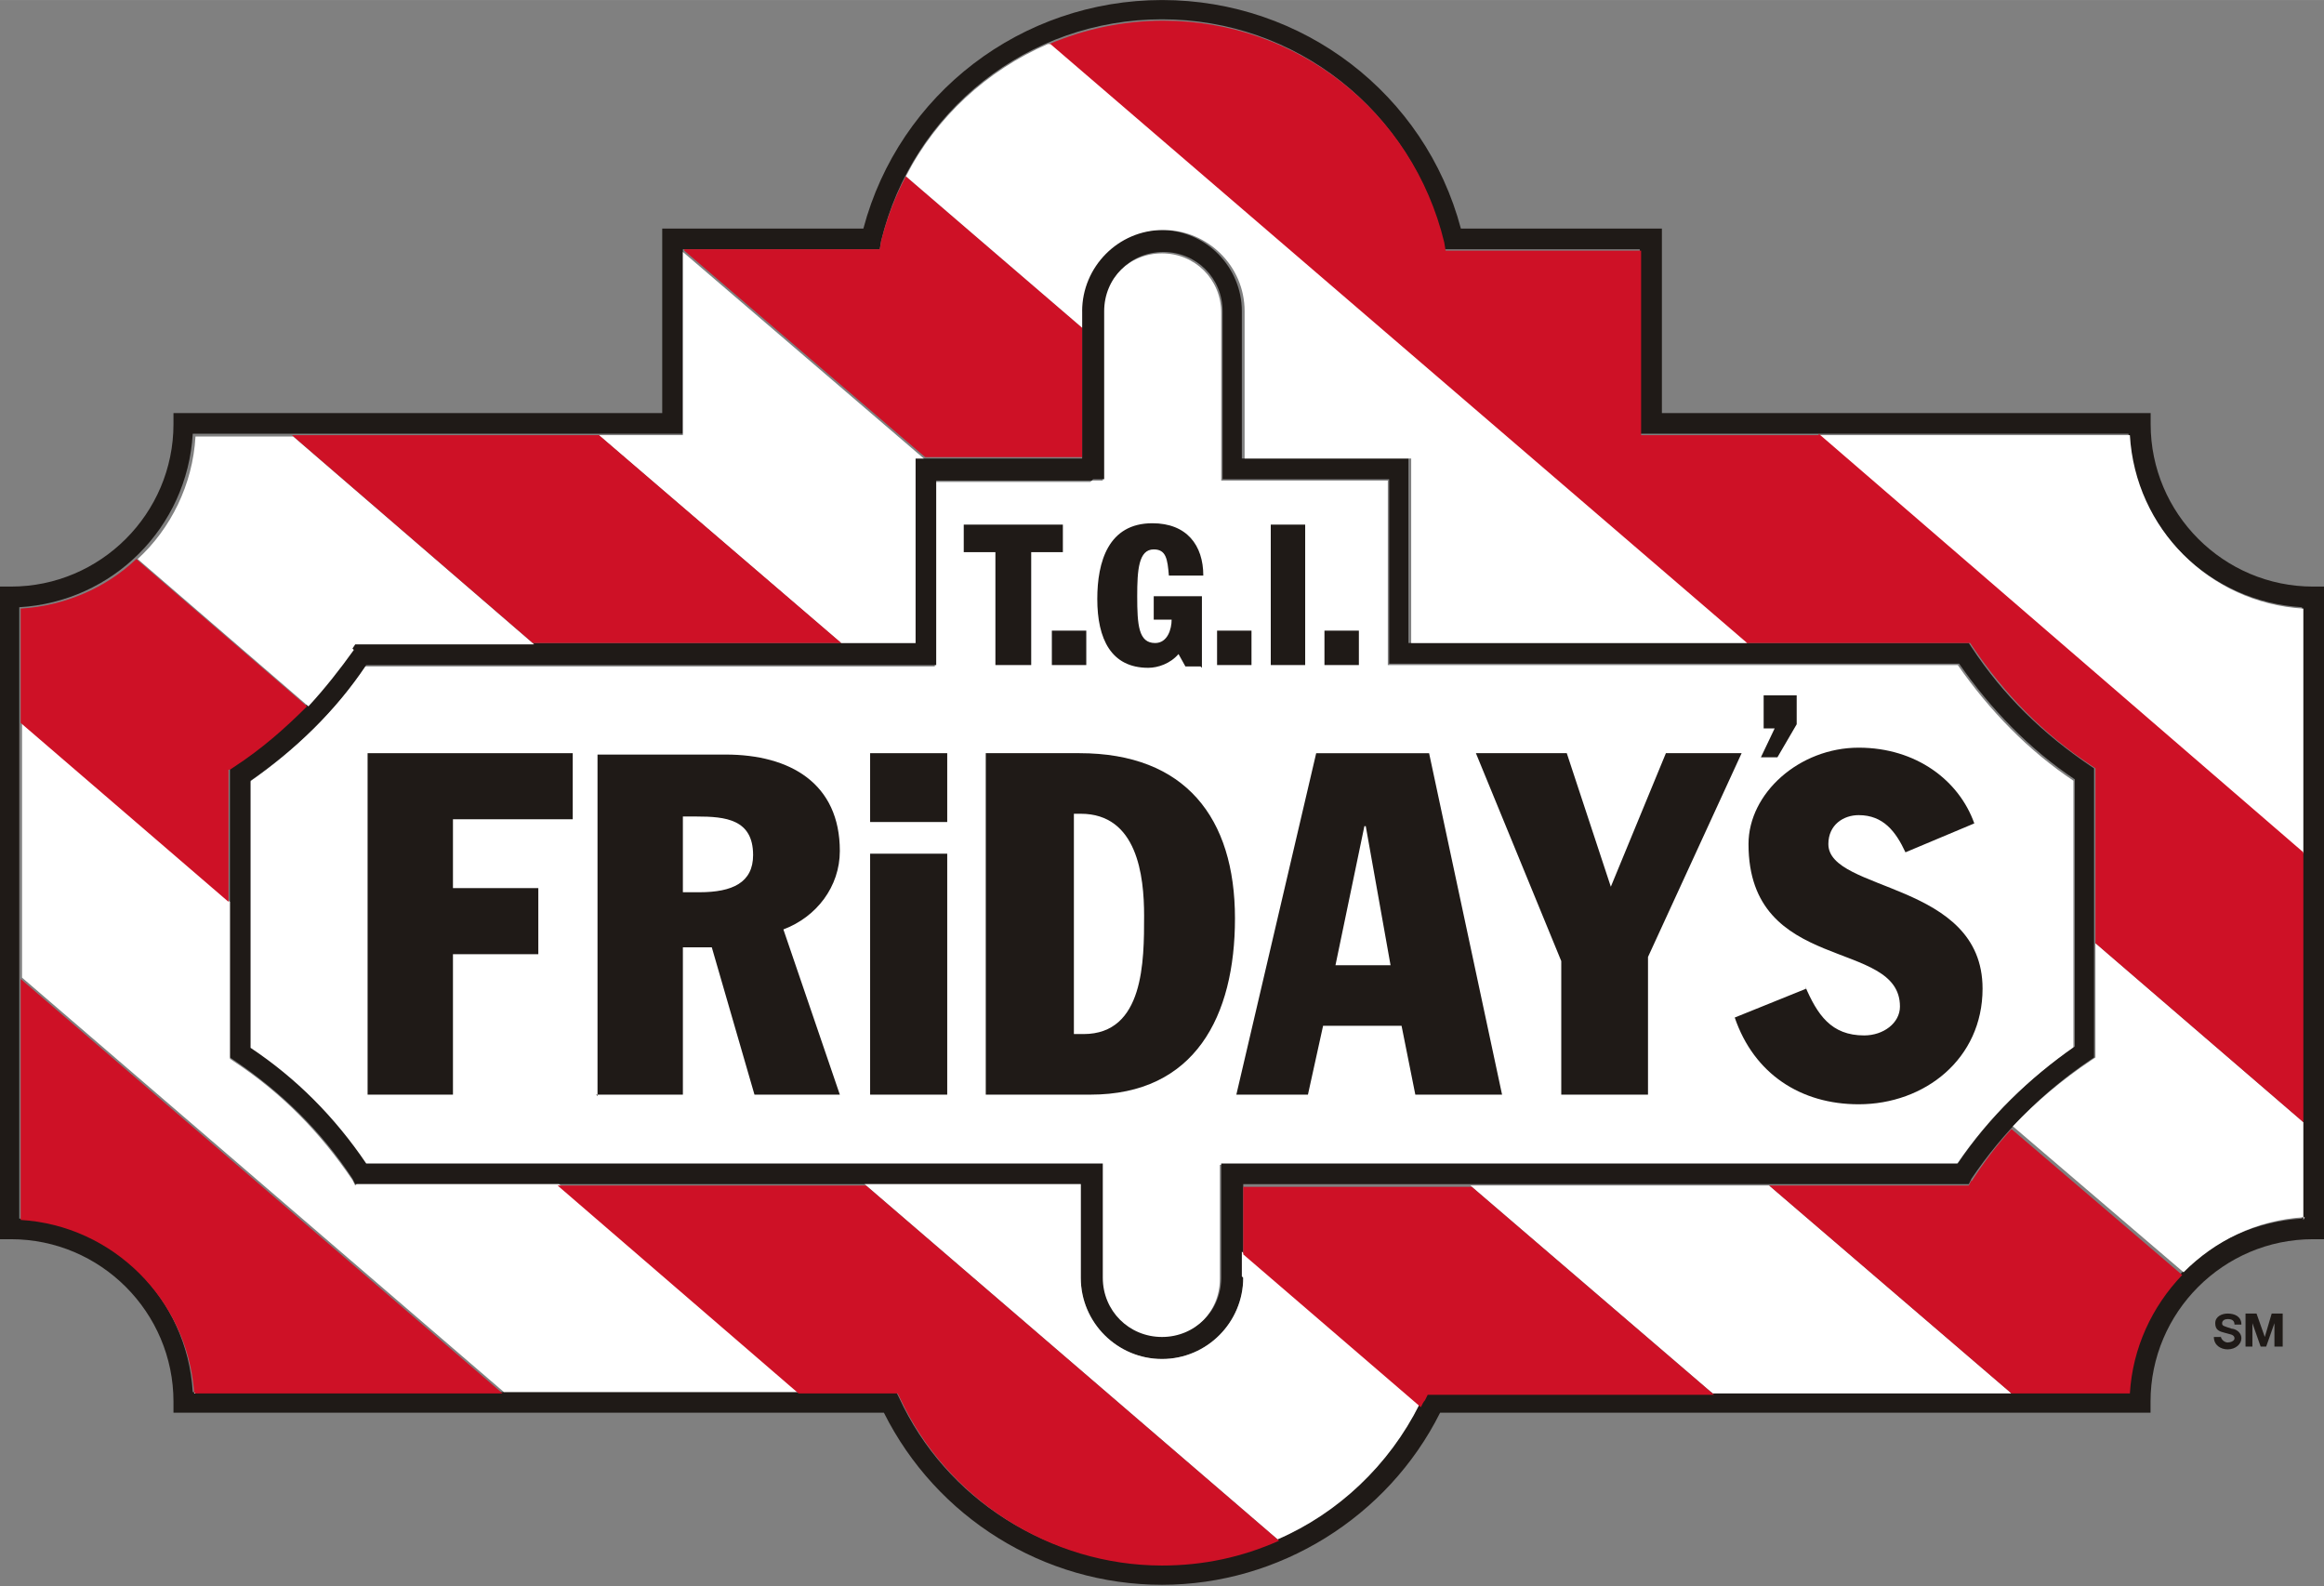 <?xml version="1.0" encoding="UTF-8"?>
<!DOCTYPE svg PUBLIC "-//W3C//DTD SVG 1.1//EN" "http://www.w3.org/Graphics/SVG/1.1/DTD/svg11.dtd">
<!-- Creator: CorelDRAW -->
<svg xmlns="http://www.w3.org/2000/svg" xml:space="preserve" width="3.244in" height="2.214in" style="shape-rendering:geometricPrecision; text-rendering:geometricPrecision; image-rendering:optimizeQuality; fill-rule:evenodd; clip-rule:evenodd"
viewBox="0 0 1.688 1.152"
 xmlns:xlink="http://www.w3.org/1999/xlink">
 <rect x="0" y="0" width="1.688" height="1.152" fill="#808080" stroke="none"/>
 <defs>
  <style type="text/css">
   <![CDATA[
    .fil1 {fill:#1F1A17;fill-rule:nonzero}
    .fil0 {fill:white;fill-rule:nonzero}
    .fil2 {fill:#CE1126;fill-rule:nonzero}
   ]]>
  </style>
 </defs>
 <g id="Layer_x0020_1">
  <g id="_82913776">
   <g>
    <g>
     <path id="_82293088" class="fil0" d="M0.793 0.349l0.008 0 0 -0.122c0,-0.024 0.019,-0.043 0.043,-0.043 0.024,0 0.043,0.019 0.043,0.043l0 0.122c0,0 0.107,0 0.121,0 0,0.014 0,0.134 0,0.134 0,0 0.406,0 0.414,0 0.023,0.033 0.051,0.062 0.084,0.084 0,0.008 0,0.186 0,0.194 -0.033,0.023 -0.062,0.051 -0.085,0.085 -0.008,0 -0.535,0 -0.535,0l0 0.083c0,0.024 -0.019,0.043 -0.043,0.043 -0.024,0 -0.043,-0.019 -0.043,-0.043l0 -0.083c0,0 -0.527,0 -0.535,0 -0.023,-0.034 -0.051,-0.062 -0.084,-0.084 0,-0.008 0,-0.186 0,-0.194 0.033,-0.023 0.062,-0.051 0.084,-0.084 0.008,0 0.414,0 0.414,0 0,0 0,-0.12 0,-0.134 0.013,0 0.113,0 0.113,0z"/>
    </g>
    <path id="_82983272" class="fil1" d="M0.627 0.166c-0.011,0 -0.146,0 -0.146,0 0,0 0,0.12 0,0.134 -0.015,0 -0.355,0 -0.355,0l0 0.008c0,0.065 -0.053,0.118 -0.118,0.118l-0.008 0 0 0.474 0.008 0c0.065,0 0.118,0.053 0.118,0.118l0 0.008c0,0 0.507,0 0.516,0 0.038,0.076 0.116,0.125 0.202,0.125 0.085,0 0.164,-0.049 0.202,-0.125 0.009,0 0.516,0 0.516,0l0 -0.008c0,-0.065 0.053,-0.118 0.118,-0.118l0.008 0 8.81097e-005 -0.008 0 -0.466 -0.008 0c-0.065,0 -0.118,-0.053 -0.118,-0.118l0 -0.008c0,0 -0.34,0 -0.355,0 0,-0.014 0,-0.134 0,-0.134 0,0 -0.135,0 -0.146,0 -0.026,-0.098 -0.115,-0.166 -0.217,-0.166 -0.102,0 -0.191,0.068 -0.217,0.166zm0.006 0.015l0 0 0.006 0 0.001 -0.006c0.023,-0.095 0.107,-0.161 0.204,-0.161 0.097,0 0.181,0.066 0.204,0.161l0.001 0.006c0,0 0.129,0 0.142,0 0,0.014 0,0.134 0,0.134 0,0 0.341,0 0.355,0 0.004,0.068 0.058,0.122 0.126,0.126 0,0.014 0,0.43 0,0.444 -0.068,0.004 -0.122,0.058 -0.126,0.126 -0.014,0 -0.511,0 -0.511,0l-0.002 0.004c-0.034,0.073 -0.109,0.121 -0.19,0.121 -0.081,0 -0.156,-0.047 -0.19,-0.121l-0.002 -0.004c0,0 -0.497,0 -0.511,0 -0.004,-0.068 -0.058,-0.122 -0.126,-0.126 0,-0.014 0,-0.43 0,-0.444 0.068,-0.004 0.122,-0.058 0.126,-0.126 0.014,0 0.356,0 0.356,0 0,0 0,-0.12 0,-0.134 0.014,0 0.136,0 0.136,0z"/>
    <g>
     <path id="_82024720" class="fil1" d="M0.786 0.226c0,0 0,0.094 0,0.107 -0.013,0 -0.121,0 -0.121,0 0,0 0,0.12 0,0.134 -0.015,0 -0.407,0 -0.407,0l-0.002 0.003c-0.023,0.034 -0.051,0.063 -0.086,0.086l-0.003 0.002 0 0.21 0.003 0.002c0.034,0.023 0.063,0.051 0.086,0.086l0.002 0.004c0,0 0.512,0 0.527,0 0,0.012 0,0.068 0,0.068 0,0.032 0.026,0.059 0.059,0.059 0.032,0 0.059,-0.026 0.059,-0.059 0,0 0,-0.055 0,-0.068 0.015,0 0.527,0 0.527,0l0.002 -0.004c0.023,-0.034 0.052,-0.063 0.086,-0.086l0.003 -0.002 0 -0.21 -0.003 -0.002c-0.034,-0.023 -0.063,-0.051 -0.086,-0.086l-0.002 -0.003c0,0 -0.392,0 -0.407,0 0,-0.014 0,-0.134 0,-0.134 0,0 -0.107,0 -0.121,0 0,-0.013 0,-0.107 0,-0.107 0,-0.032 -0.026,-0.059 -0.059,-0.059 -0.032,0 -0.059,0.026 -0.059,0.059zm0.008 0.122l0 0 0.008 0 0 -0.122c0,-0.024 0.019,-0.043 0.043,-0.043 0.024,0 0.043,0.019 0.043,0.043l0 0.122c0,0 0.107,0 0.121,0 0,0.014 0,0.134 0,0.134 0,0 0.406,0 0.414,0 0.023,0.033 0.051,0.062 0.084,0.084 0,0.008 0,0.186 0,0.194 -0.033,0.023 -0.062,0.051 -0.085,0.085 -0.008,0 -0.535,0 -0.535,0l0 0.083c0,0.024 -0.019,0.043 -0.043,0.043 -0.024,0 -0.043,-0.019 -0.043,-0.043l0 -0.083c0,0 -0.527,0 -0.535,0 -0.023,-0.034 -0.051,-0.062 -0.084,-0.084 0,-0.008 0,-0.186 0,-0.194 0.033,-0.023 0.062,-0.051 0.084,-0.084 0.008,0 0.414,0 0.414,0 0,0 0,-0.12 0,-0.134 0.013,0 0.113,0 0.113,0z"/>
    </g>
    <g>
     <path id="_83047256" class="fil0" d="M0.665 0.467c0,-0.014 0,-0.134 0,-0.134 0,0 0.002,0 0.006,0l-0.175 -0.15c0,0.019 0,0.133 0,0.133 0,0 -0.025,0 -0.061,0l0.176 0.151c0.03,0 0.051,0 0.054,0z"/>
     <path id="_92704752" class="fil0" d="M1.068 0.861l0.176 0.151c0.076,0 0.157,0 0.217,0l-0.176 -0.151c-0.067,0 -0.147,0 -0.216,0z"/>
     <path id="_82935000" class="fil0" d="M1.673 0.886l0 -0.071 -0.151 -0.13 0 0.083 -0.003 0.002c-0.021,0.014 -0.04,0.03 -0.057,0.048l0.124 0.106c0.023,-0.023 0.053,-0.038 0.088,-0.04z"/>
     <path id="_83304528" class="fil0" d="M0.141 1.012c0,0 0.001,0 0.001,0l-0.001 -0.001c2.25397e-005,0 8.81097e-005,0.001 8.81097e-005,0.001z"/>
     <path id="_83045096" class="fil0" d="M1.673 0.442c-0.068,-0.004 -0.122,-0.058 -0.126,-0.126 -0.008,0 -0.128,0 -0.226,0l0.352 0.304 0 -0.178z"/>
     <path id="_83307840" class="fil0" d="M0.903 0.928c0,0.032 -0.026,0.059 -0.059,0.059 -0.032,0 -0.059,-0.026 -0.059,-0.059 0,0 0,-0.055 0,-0.068 -0.005,0 -0.072,0 -0.157,0l0.3 0.258c0.044,-0.019 0.081,-0.054 0.103,-0.098l-0.129 -0.111c0,0.01 0,0.018 0,0.018z"/>
     <path id="_82914208" class="fil0" d="M0.258 0.861l-0.002 -0.004c-0.023,-0.034 -0.051,-0.063 -0.086,-0.086l-0.003 -0.002 0 -0.114 -0.151 -0.13 0 0.185 0.35 0.301c0.077,0 0.159,0 0.215,0l-0.175 -0.151c-0.083,0 -0.147,0 -0.147,0z"/>
     <path id="_82913928" class="fil0" d="M0.256 0.471l0.002 -0.003c0,0 0.058,0 0.13,0l-0.175 -0.151c-0.039,0 -0.068,0 -0.071,0 -0.002,0.035 -0.018,0.067 -0.042,0.089l0.124 0.107c0.012,-0.013 0.023,-0.027 0.033,-0.041z"/>
     <path id="_82382832" class="fil2" d="M1.321 0.316c-0.07,0 -0.129,0 -0.129,0l0 -0.134 -0.142 0 -0.001 -0.006c-0.023,-0.095 -0.107,-0.161 -0.204,-0.161 -0.029,0 -0.057,0.006 -0.083,0.017l0.506 0.435c0.086,0 0.163,0 0.163,0l0.002 0.003c0.023,0.034 0.051,0.063 0.086,0.086l0.003 0.002 0 0.127 0.151 0.13 0 -0.196 -0.352 -0.304z"/>
     <path id="_83309944" class="fil2" d="M0.611 0.467l-0.176 -0.151c-0.062,0 -0.157,0 -0.223,0l0.175 0.151c0.075,0 0.166,0 0.223,0z"/>
     <path id="_83312360" class="fil2" d="M0.903 0.861c0,0.008 0,0.033 0,0.05l0.129 0.111c0.001,-0.002 0.002,-0.004 0.003,-0.005l0.002 -0.004c0,0 0.098,0 0.208,0l-0.176 -0.151c-0.089,0 -0.16,0 -0.166,0z"/>
     <path id="_83313840" class="fil2" d="M0.405 0.861l0.175 0.151c0.043,0 0.072,0 0.072,0l0.002 0.004c0.034,0.073 0.109,0.121 0.19,0.121 0.03,0 0.058,-0.006 0.085,-0.018l-0.3 -0.258c-0.071,0 -0.154,0 -0.223,0z"/>
     <path id="_83315320" class="fil2" d="M0.167 0.559l0.003 -0.002c0.02,-0.013 0.037,-0.028 0.053,-0.044l-0.124 -0.107c-0.022,0.021 -0.052,0.034 -0.084,0.036l0 0.083 0.151 0.13 0 -0.096z"/>
     <path id="_83316336" class="fil2" d="M0.015 0.886c0.067,0.004 0.121,0.058 0.126,0.125l0.001 0.001c0.013,0 0.114,0 0.223,0l-0.35 -0.301 0 0.175z"/>
     <path id="_83317224" class="fil2" d="M0.786 0.333c0,-0.01 0,-0.069 0,-0.095l-0.128 -0.11c-0.008,0.015 -0.014,0.031 -0.018,0.047l-0.001 0.006 -0.006 0c0,0 -0.123,0 -0.136,0 0,0 0,0.001 0,0.001l0.175 0.15c0.023,0 0.103,0 0.114,0z"/>
     <path id="_83318784" class="fil0" d="M0.761 0.032c-0.044,0.019 -0.081,0.053 -0.103,0.096l0.128 0.11c0,-0.007 0,-0.012 0,-0.012 0,-0.032 0.026,-0.059 0.059,-0.059 0.032,0 0.059,0.026 0.059,0.059 0,0 0,0.094 0,0.107 0.013,0 0.121,0 0.121,0l0 0.134 0.244 0 -0.506 -0.435z"/>
     <path id="_83319784" class="fil2" d="M1.432 0.857l-0.002 0.004c0,0 -0.063,0 -0.145,0l0.176 0.151c0.049,0 0.083,0 0.086,0 0.002,-0.033 0.016,-0.063 0.038,-0.086l-0.124 -0.106c-0.011,0.012 -0.02,0.024 -0.029,0.038z"/>
    </g>
   </g>
   <g>
    <polygon id="_83321032" class="fil1" points="0.7,0.381 0.772,0.381 0.772,0.401 0.749,0.401 0.749,0.483 0.723,0.483 0.723,0.401 0.7,0.401 "/>
    <polygon id="_83322216" class="fil1" points="0.764,0.458 0.789,0.458 0.789,0.483 0.764,0.483 "/>
    <path id="_83323296" class="fil1" d="M0.872 0.484l-0.011 0 -0.005 -0.009c-0.006,0.007 -0.015,0.01 -0.022,0.01 -0.027,0 -0.037,-0.021 -0.037,-0.05 0,-0.027 0.008,-0.055 0.04,-0.055 0.025,0 0.037,0.016 0.037,0.038l-0.025 0c-0.001,-0.012 -0.002,-0.019 -0.011,-0.019 -0.011,0 -0.012,0.015 -0.012,0.034 0,0.021 0.001,0.034 0.013,0.034 0.009,0 0.012,-0.01 0.012,-0.017l-0.013 0 0 -0.017 0.035 0 0 0.052z"/>
    <polygon id="_83324696" class="fil1" points="0.884,0.458 0.909,0.458 0.909,0.483 0.884,0.483 "/>
    <polygon id="_83325432" class="fil1" points="0.923,0.381 0.948,0.381 0.948,0.483 0.923,0.483 "/>
    <polygon id="_83326440" class="fil1" points="0.962,0.458 0.987,0.458 0.987,0.483 0.962,0.483 "/>
   </g>
   <g>
    <polygon id="_83327488" class="fil1" points="0.267,0.547 0.416,0.547 0.416,0.595 0.329,0.595 0.329,0.645 0.391,0.645 0.391,0.693 0.329,0.693 0.329,0.795 0.267,0.795 "/>
    <path id="_83328408" class="fil1" d="M0.496 0.593l0.01 0c0.021,0 0.041,0.002 0.041,0.028 0,0.02 -0.015,0.027 -0.039,0.027l-0.012 0 0 -0.055zm-0.063 0.202l0 0 0.063 0 0 -0.107 0.021 0 0.031 0.107 0.062 0 -0.041 -0.12c0.024,-0.009 0.041,-0.031 0.041,-0.057 0,-0.049 -0.036,-0.07 -0.083,-0.07l-0.093 0 0 0.248z"/>
    <path id="_83330160" class="fil1" d="M0.632 0.62l0.056 0 0 0.175 -0.056 0 0 -0.175zm0 -0.073l0 0 0.056 0 0 0.05 -0.056 0 0 -0.05z"/>
    <path id="_83331280" class="fil1" d="M0.78 0.591l0.005 0c0.041,0 0.046,0.045 0.046,0.074 0,0.033 0,0.086 -0.044,0.086l-0.007 0 0 -0.16zm-0.063 0.204l0 0 0.075 0c0.076,0 0.105,-0.057 0.105,-0.128 0,-0.073 -0.036,-0.12 -0.113,-0.12l-0.068 0 0 0.248z"/>
    <path id="_83332576" class="fil1" d="M0.991 0.6l0.001 0 0.018 0.101 -0.04 0 0.021 -0.101zm-0.093 0.195l0 0 0.052 0 0.011 -0.05 0.057 0 0.01 0.05 0.063 0 -0.053 -0.248 -0.082 0 -0.058 0.248z"/>
    <polygon id="_83333760" class="fil1" points="1.134,0.698 1.072,0.547 1.138,0.547 1.17,0.644 1.21,0.547 1.265,0.547 1.197,0.695 1.197,0.795 1.134,0.795 "/>
    <path id="_83334864" class="fil1" d="M1.311 0.716c0.009,0.021 0.019,0.036 0.043,0.036 0.014,0 0.026,-0.009 0.026,-0.021 0,-0.05 -0.11,-0.023 -0.11,-0.118 0,-0.037 0.037,-0.07 0.08,-0.07 0.042,0 0.073,0.024 0.084,0.055l-0.05 0.021c-0.007,-0.015 -0.016,-0.027 -0.034,-0.027 -0.011,0 -0.022,0.007 -0.022,0.021 0,0.035 0.112,0.027 0.112,0.105 0,0.051 -0.042,0.084 -0.09,0.084 -0.042,0 -0.076,-0.022 -0.09,-0.063l0.052 -0.021z"/>
    <polygon id="_83336784" class="fil1" points="1.281,0.505 1.305,0.505 1.305,0.526 1.291,0.55 1.279,0.55 1.289,0.529 1.281,0.529 "/>
   </g>
   <path id="_83337464" class="fil1" d="M1.613 0.97c0,0.003 0.003,0.005 0.005,0.005 0.002,0 0.005,-0.001 0.005,-0.003 0,-0.003 -0.004,-0.003 -0.007,-0.004 -0.004,-0.001 -0.007,-0.002 -0.007,-0.007 0,-0.005 0.005,-0.007 0.009,-0.007 0.005,0 0.01,0.002 0.01,0.008l-0.005 0c-0,-0.003 -0.002,-0.004 -0.005,-0.004 -0.002,0 -0.004,0.001 -0.004,0.003 0,0.002 0.001,0.002 0.007,0.004 0.002,0 0.007,0.002 0.007,0.007 0,0.004 -0.004,0.008 -0.01,0.008 -0.005,0 -0.01,-0.003 -0.01,-0.009l0.005 0z"/>
   <polygon id="_83339592" class="fil1" points="1.631,0.954 1.639,0.954 1.645,0.971 1.645,0.971 1.65,0.954 1.658,0.954 1.658,0.978 1.652,0.978 1.652,0.961 1.652,0.961 1.646,0.978 1.642,0.978 1.636,0.961 1.636,0.961 1.636,0.978 1.631,0.978 "/>
  </g>
 </g>
</svg>
